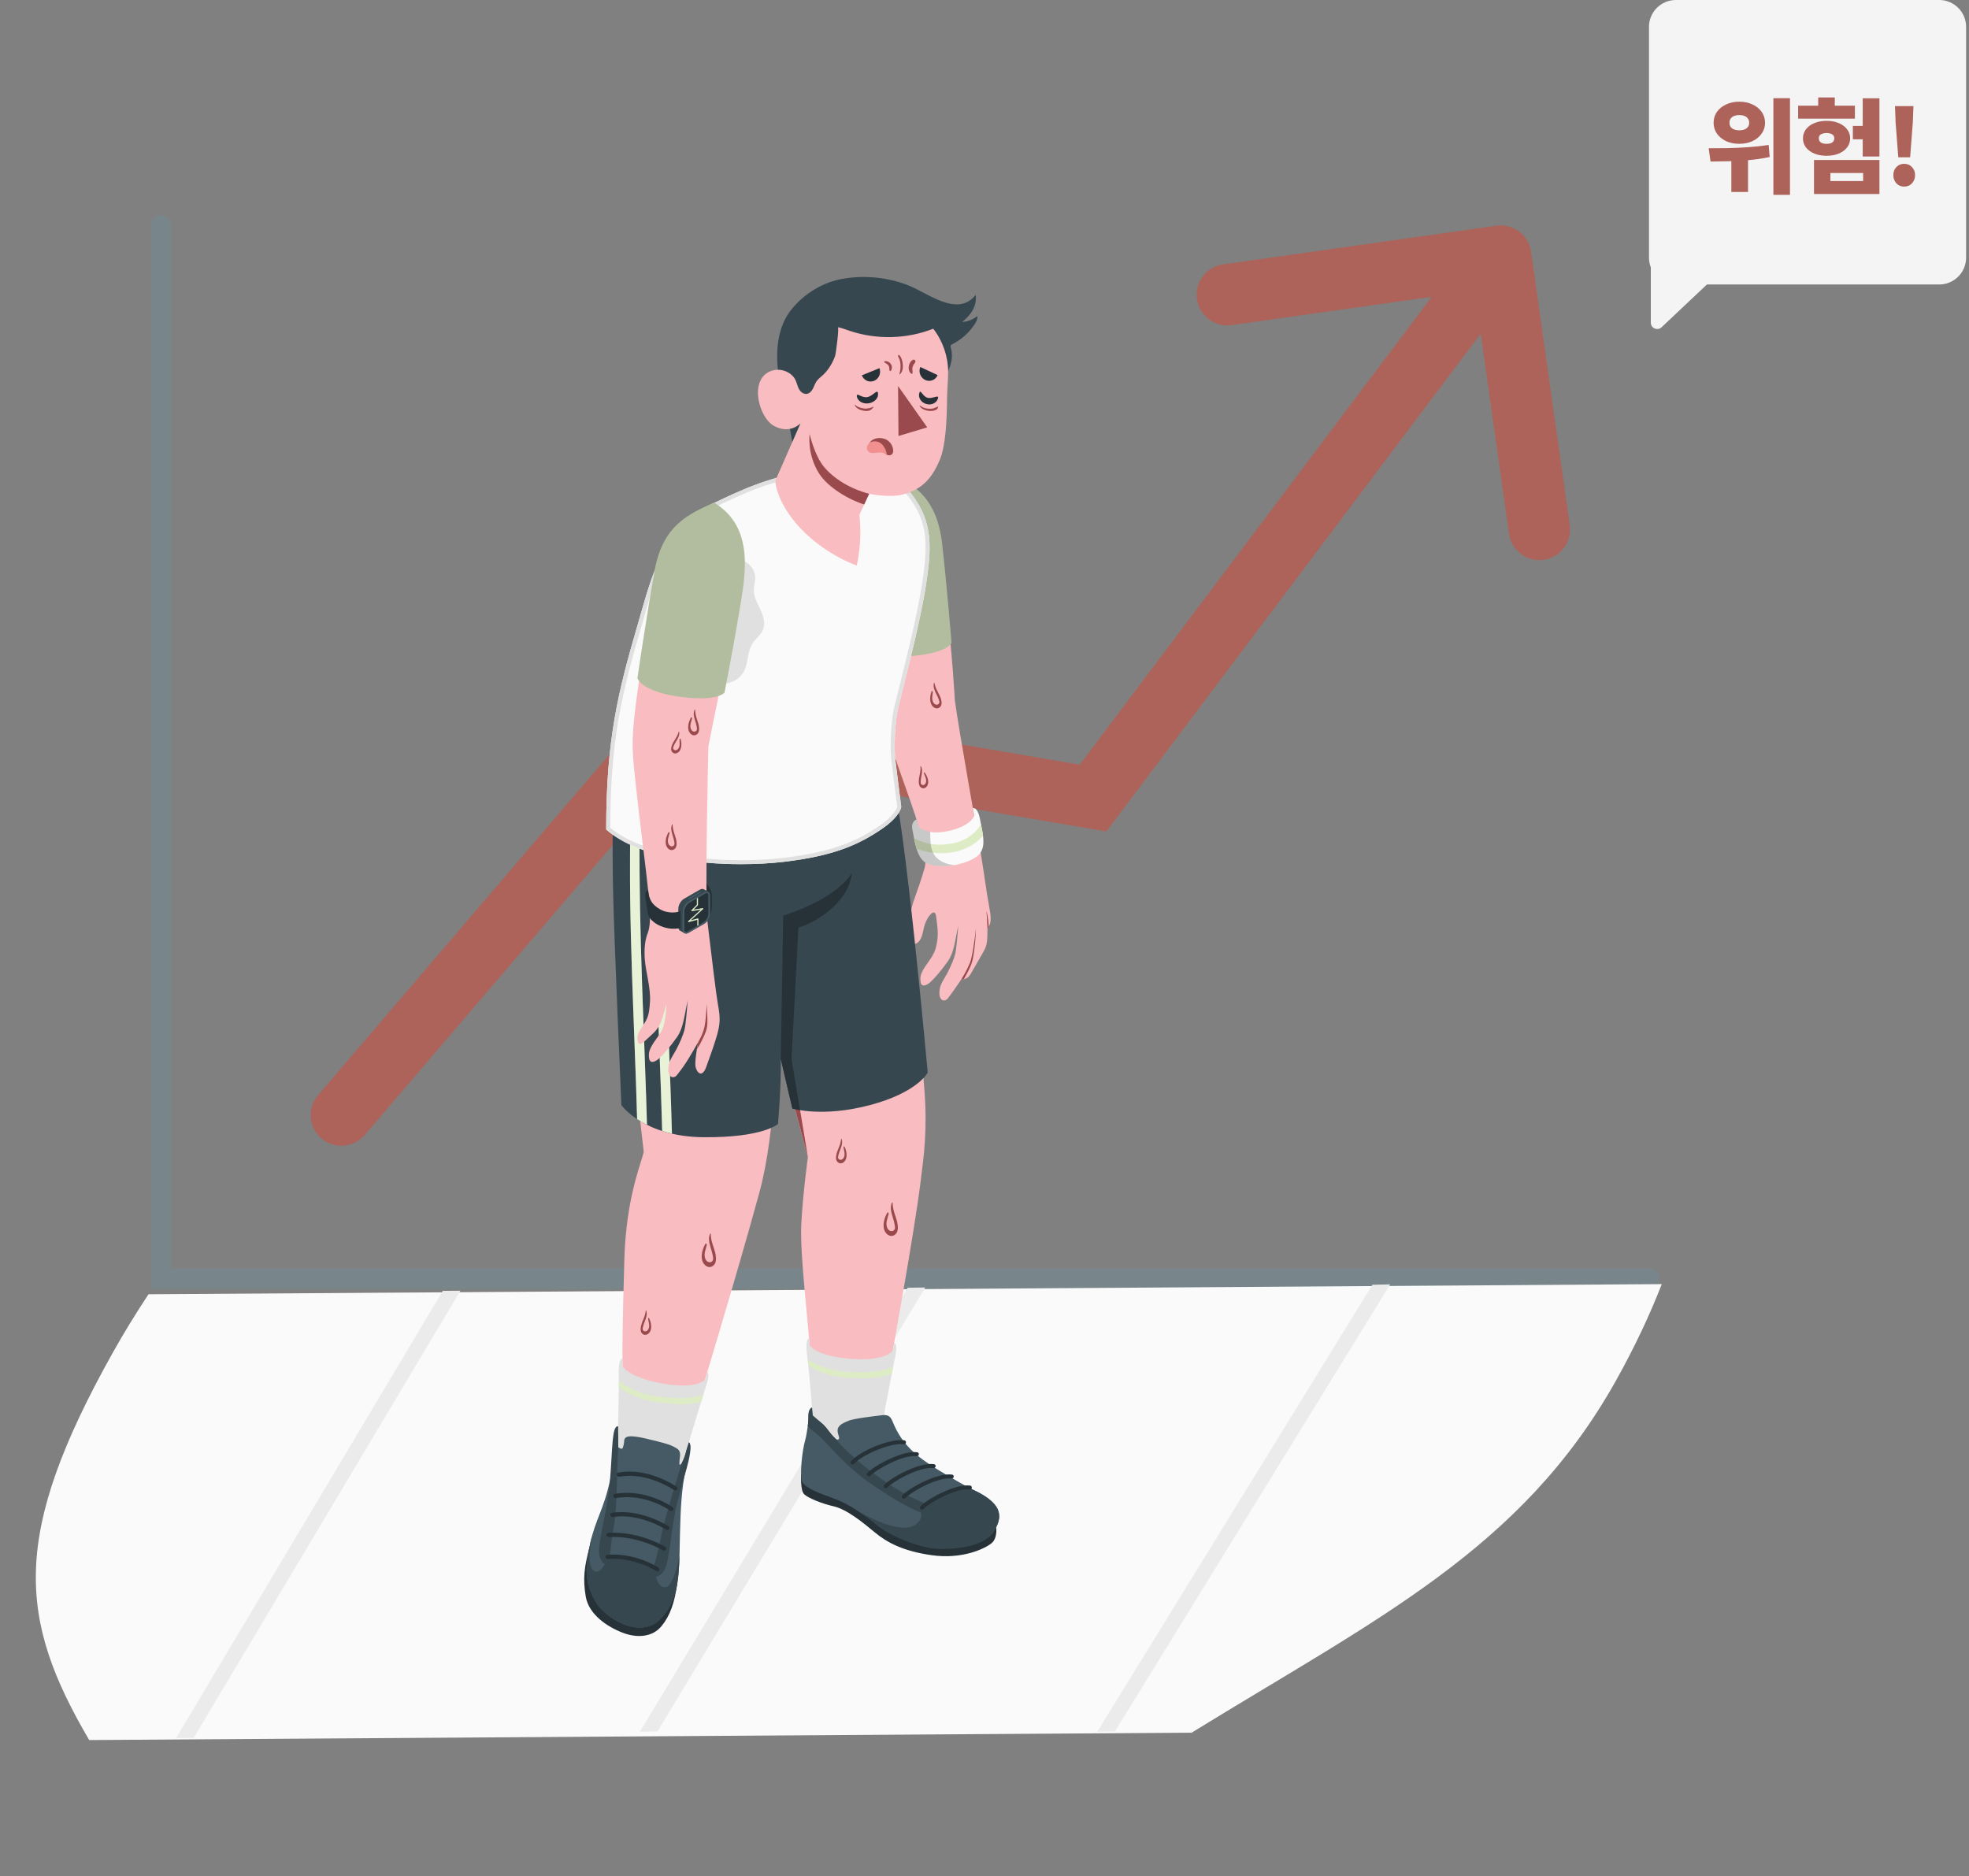 <svg width="233" height="222" viewBox="0 0 233 222" fill="none" xmlns="http://www.w3.org/2000/svg">
<rect x="0" y="0" width="233" height="222" fill="#808080" stroke="none"/>
<path d="M37.638 129.596C36.335 131.12 36.514 133.412 38.037 134.715C39.561 136.018 41.853 135.839 43.156 134.316L37.638 129.596ZM79.726 85.972L80.337 82.393L78.306 82.047L76.967 83.612L79.726 85.972ZM129.341 94.443L128.73 98.022L130.912 98.394L132.243 96.625L129.341 94.443ZM181.179 29.796C180.898 27.811 179.061 26.429 177.076 26.709L144.725 31.285C142.739 31.566 141.358 33.403 141.638 35.389C141.919 37.374 143.756 38.755 145.741 38.475L174.498 34.407L178.566 63.164C178.847 65.149 180.684 66.531 182.669 66.25C184.654 65.97 186.036 64.133 185.755 62.147L181.179 29.796ZM43.156 134.316L82.485 88.332L76.967 83.612L37.638 129.596L43.156 134.316ZM79.115 89.551L128.73 98.022L129.952 90.864L80.337 82.393L79.115 89.551ZM132.243 96.625L180.486 32.486L174.683 28.122L126.44 92.261L132.243 96.625Z" fill="#AD6359"/>
<path d="M195.129 151.321H19.055V26.678" stroke="#78868C" stroke-width="2.42" stroke-linecap="round"/>
<path d="M198.313 0H229.477C231.234 0 232.658 1.424 232.658 3.182V30.484C232.658 32.241 231.234 33.666 229.477 33.666H198.313C196.556 33.666 195.131 32.241 195.131 30.484V3.182C195.131 1.424 196.556 0 198.313 0Z" fill="#F4F4F4"/>
<path d="M206.268 29.629L196.619 38.728C196.141 39.18 195.347 38.843 195.347 38.179V26.883L206.262 29.629H206.268Z" fill="#F4F4F4"/>
<g clip-path="url(#clip0_1264_29553)">
<path d="M191.22 163.385C193.387 159.509 195.191 155.695 196.647 151.96L17.573 153.161C16.066 155.438 14.649 157.744 13.344 160.077C1.261 181.669 2.124 191.539 10.554 205.914L141.012 205.042C162.907 191.552 180.047 183.356 191.22 163.385Z" fill="#FAFAFA"/>
<path d="M54.479 152.741L22.92 205.661L20.834 205.68L52.396 152.758L54.479 152.741Z" fill="#EBEBEB"/>
<path d="M109.49 152.36L77.799 204.899L75.721 204.929L107.412 152.389L109.49 152.36Z" fill="#EBEBEB"/>
<path d="M164.504 151.989L131.94 204.886L129.841 204.933L162.401 152.037L164.504 151.989Z" fill="#EBEBEB"/>
<path d="M103.351 55.935C109.397 57.593 110.821 59.669 111.64 67.496C112.835 78.961 112.987 82.846 112.987 82.846C113.494 86.616 115.82 99.502 116.073 101.05C116.462 103.391 116.687 105.323 117.117 107.656C117.256 108.401 117.248 108.831 117.191 109.146C117.146 109.4 117.007 109.695 116.851 109.941C116.831 110.309 116.892 111.169 116.7 111.889C116.606 112.233 116.429 112.544 116.249 112.855L114.98 115.057C114.792 115.385 114.624 115.671 114.272 115.811C114.1 115.876 113.949 115.917 113.72 115.95C113.294 116.601 112.463 117.775 112.135 118.177C111.808 118.578 111.161 118.475 111.161 117.501C111.161 116.527 111.611 116.077 112.086 115.18C112.561 114.28 112.86 113.506 113.011 112.982C113.163 112.458 113.335 110.534 113.388 109.535C113.011 111.357 112.889 112.732 112.164 113.756C111.44 114.779 110.592 115.778 110.117 116.204C109.643 116.629 109.045 116.879 108.943 116.204C108.844 115.528 108.943 115.107 109.79 113.932C110.637 112.757 110.764 112.307 110.916 111.234C111.051 110.272 110.895 109.384 110.772 108.426C110.748 108.234 110.674 107.992 110.482 107.98C110.375 107.972 110.281 108.045 110.203 108.119C109.643 108.668 109.385 109.441 109.241 110.182C109.049 111.193 108.668 111.742 107.956 111.758C107.694 111.766 107.485 111.549 107.481 111.287C107.473 110.878 107.514 110.305 107.53 110.084C107.612 108.86 107.747 107.624 108.169 106.465C108.562 105.372 109.098 103.85 109.409 102.728C109.712 101.631 109.274 99.842 108.668 97.701C107.71 94.308 105.054 87.914 104.706 85.265C104.358 82.617 103.957 79.919 103.625 75.453C102.892 65.588 103.355 55.94 103.355 55.94L103.351 55.935Z" fill="#F9BCC0"/>
<path d="M108.461 96.976L108.715 97.848C108.715 97.848 109.648 98.912 112.268 98.331C114.887 97.75 115.289 96.555 115.289 96.555L115.125 95.629C115.125 95.629 115.69 95.429 115.98 96.997C116.271 98.564 116.668 99.891 116.034 100.898C115.162 102.281 110.569 103.206 109.214 101.835C108.395 101.008 108.219 99.338 107.982 98.249C107.744 97.165 108.461 96.976 108.461 96.976Z" fill="#FAFAFA"/>
<path d="M115.891 99.346C116.046 99.207 116.189 99.056 116.324 98.9C116.271 98.474 116.181 98.02 116.083 97.541C116.026 97.639 115.968 97.737 115.907 97.828C115.657 98.18 115.358 98.495 115.023 98.761C114.356 99.289 113.598 99.633 112.763 99.796C111.883 99.968 110.937 100.022 110.057 99.858C109.628 99.776 109.091 99.616 108.686 99.449C108.51 99.375 108.334 99.277 108.162 99.17C108.244 99.588 108.342 100.026 108.473 100.443C108.784 100.566 109.104 100.664 109.411 100.734C110.561 101 111.773 101.057 112.931 100.82C114.024 100.595 115.064 100.095 115.891 99.346Z" fill="#DDECC5"/>
<path opacity="0.2" d="M110.545 101.144C110.037 100.366 110.098 99.392 110.078 98.442C109.104 98.283 108.711 97.845 108.711 97.845L108.457 96.973C108.457 96.973 107.74 97.157 107.978 98.246C108.215 99.331 108.395 101.001 109.21 101.832C109.906 102.54 111.466 102.634 112.931 102.372C112.726 102.351 112.522 102.323 112.321 102.278C111.617 102.114 110.933 101.75 110.54 101.144H110.545Z" fill="black"/>
<path d="M114.04 115.882C113.945 115.907 113.847 115.927 113.729 115.944C114.314 114.998 114.535 114.491 114.781 113.93C115.026 113.369 115.329 111.359 115.489 109.869C115.444 111.425 115.223 113.402 114.928 114.13C114.674 114.757 114.379 115.318 114.044 115.882H114.04Z" fill="#9A4A4D"/>
<path d="M116.998 109.691C116.953 109.777 116.908 109.863 116.855 109.941C116.826 109.114 116.736 107.824 116.736 107.824C116.736 107.824 116.97 108.602 116.998 109.687V109.691Z" fill="#9A4A4D"/>
<path d="M103.13 55.654C107.919 56.51 110.846 58.827 111.472 64.275C112.009 68.917 112.598 76.06 112.598 76.06C112.598 76.06 112.238 77.21 108.214 77.603C104.19 77.996 103.486 76.58 103.486 76.58L102.598 64.644L103.13 55.658V55.654Z" fill="#DDECC5"/>
<path opacity="0.2" d="M103.13 55.654C107.919 56.51 110.846 58.827 111.472 64.275C112.009 68.917 112.598 76.06 112.598 76.06C112.598 76.06 112.238 77.21 108.214 77.603C104.19 77.996 103.486 76.58 103.486 76.58L102.598 64.644L103.13 55.658V55.654Z" fill="black"/>
<path d="M104.944 163.812C105.599 159.965 108.116 146.399 108.943 139.804C109.332 136.705 109.762 133.717 109.377 128.797C108.833 121.85 108.17 116.279 106.594 101.592C106.36 99.418 105.971 96.405 105.726 94.375H72.782C72.209 107.237 73.96 116.521 76.175 136.3C75.88 137.704 74.079 141.724 73.879 149.109C73.637 158.028 73.613 159.277 73.711 165.27V168.782C73.711 168.782 72.7 171.422 73.252 172.405C73.809 173.387 79.945 174.558 80.522 173.927C81.104 173.297 81.28 170.571 81.28 170.571L82.278 167.03C82.278 167.03 82.291 167.026 82.295 167.022C82.295 167.022 87.244 150.742 89.876 141.069C91.878 133.709 91.849 122.878 91.849 122.878L95.599 136.935C95.599 136.935 95.042 140.959 94.825 144.712C94.612 148.441 95.693 156.661 96.032 162.064L96.303 167.104C96.303 167.104 96.147 167.226 96.094 167.861C96.041 168.491 97.158 171.434 99.418 172.327C101.677 173.219 106.021 171.033 106.021 171.033C106.021 171.033 104.457 168.164 104.58 166.698C104.649 165.859 104.788 164.819 104.94 163.812H104.944Z" fill="#F9BCC0"/>
<path d="M95.739 158.361L95.817 159.225C95.817 159.225 96.57 160.486 100.7 160.805C104.83 161.124 105.649 159.823 105.649 159.823L105.813 158.906C105.813 158.906 106.259 158.939 105.956 160.412C105.506 162.627 104.605 167.392 104.605 167.392L104.208 170.654C101.49 172.39 98.85 172.132 96.287 169.921L96.075 166.401C96.075 166.401 95.698 161.706 95.53 160.555C95.207 158.349 95.739 158.365 95.739 158.365V158.361Z" fill="#E0E0E0"/>
<path d="M105.53 162.571C105.583 162.293 105.636 162.019 105.689 161.753C104.027 162.416 102.185 162.44 100.372 162.354C99.201 162.297 98.096 162.047 97.011 161.605C96.516 161.401 96.033 161.159 95.57 160.885C95.595 161.089 95.619 161.335 95.648 161.609C96.053 161.851 96.467 162.072 96.897 162.26C97.99 162.735 99.16 162.964 100.347 163.034C101.927 163.124 103.925 163.198 105.526 162.575L105.53 162.571Z" fill="#DDECC5"/>
<path d="M73.658 160.752V161.653C73.658 161.653 74.26 162.954 78.333 163.712C82.406 164.469 83.429 163.274 83.429 163.274L83.687 162.406C83.687 162.406 84.056 162.439 83.597 163.876C82.913 166.029 81.514 170.671 81.514 170.671L80.773 173.872L72.975 172.304L73.138 168.779C73.138 168.779 73.261 164.068 73.216 162.909C73.13 160.683 73.654 160.752 73.654 160.752H73.658Z" fill="#E0E0E0"/>
<path d="M83.231 165.07C81.479 165.635 79.591 165.5 77.749 165.246C76.591 165.087 75.506 164.743 74.471 164.206C74.041 163.985 73.631 163.728 73.234 163.449C73.234 163.662 73.234 163.908 73.234 164.174C73.578 164.415 73.934 164.645 74.303 164.849C75.351 165.418 76.497 165.746 77.672 165.918C79.276 166.151 81.315 166.401 82.985 165.877C83.071 165.602 83.153 165.332 83.235 165.07H83.231Z" fill="#DDECC5"/>
<path d="M91.856 122.88L91.999 108.021C91.999 108.021 97.03 106.768 100.362 102.691C100.362 102.691 99.903 106.965 93.906 109.462L93.329 123.273L95.605 136.937L91.856 122.88Z" fill="#9A4A4D"/>
<path d="M72.864 91.955C72.492 95.087 72.426 99.643 72.553 105.623C72.684 111.6 73.532 130.782 73.532 130.782C73.532 130.782 76.168 134.511 83.237 134.576C90.307 134.642 92.063 133.009 92.063 133.009C92.063 133.009 92.46 128.412 92.394 125.325L93.766 131.179C93.766 131.179 97.286 132.272 102.931 130.778C108.58 129.284 109.779 126.934 109.779 126.934C109.779 126.934 107.012 96.196 105.51 91.951H72.86L72.864 91.955Z" fill="#37474F"/>
<path d="M92.681 108.351L92.394 125.323L93.766 131.176C93.766 131.176 94.085 131.274 94.671 131.369L93.663 125.318L94.482 109.772C96.992 109.018 100.512 106.505 100.807 103.279C98.838 106.546 92.681 108.347 92.681 108.347V108.351Z" fill="#263238"/>
<path d="M76.444 129.381C76.35 126.467 76.235 123.552 76.129 120.634C75.912 114.813 75.72 108.992 75.683 103.167C75.671 101.427 75.67 99.683 75.687 97.944C75.703 96.257 75.752 94.571 75.654 92.888C75.638 92.598 75.028 92.332 74.975 92.712C74.524 95.749 74.565 98.897 74.553 101.963C74.541 104.886 74.582 107.809 74.655 110.732C74.799 116.528 75.056 122.32 75.257 128.117C75.306 129.553 75.351 130.99 75.392 132.427C75.728 132.652 76.117 132.881 76.559 133.102C76.526 131.862 76.489 130.622 76.448 129.381H76.444Z" fill="#DDECC5"/>
<path d="M79.397 130.331C79.303 127.416 79.189 124.502 79.082 121.583C78.865 115.762 78.673 109.941 78.636 104.116C78.624 102.376 78.624 100.633 78.64 98.893C78.656 97.206 78.705 95.52 78.607 93.837C78.591 93.547 77.981 93.281 77.928 93.661C77.477 96.699 77.518 99.847 77.506 102.913C77.494 105.835 77.535 108.758 77.608 111.681C77.752 117.477 78.01 123.269 78.21 129.066C78.263 130.654 78.317 132.242 78.358 133.831C78.718 133.945 79.107 134.052 79.512 134.146C79.479 132.873 79.442 131.6 79.401 130.331H79.397Z" fill="#DDECC5"/>
<g opacity="0.3">
<path d="M76.444 129.381C76.35 126.467 76.235 123.552 76.129 120.634C75.912 114.813 75.72 108.992 75.683 103.167C75.671 101.427 75.67 99.683 75.687 97.944C75.703 96.257 75.752 94.571 75.654 92.888C75.638 92.598 75.028 92.332 74.975 92.712C74.524 95.749 74.565 98.897 74.553 101.963C74.541 104.886 74.582 107.809 74.655 110.732C74.799 116.528 75.056 122.32 75.257 128.117C75.306 129.553 75.351 130.99 75.392 132.427C75.728 132.652 76.117 132.881 76.559 133.102C76.526 131.862 76.489 130.622 76.448 129.381H76.444Z" fill="white"/>
<path d="M79.397 130.331C79.303 127.416 79.189 124.502 79.082 121.583C78.865 115.762 78.673 109.941 78.636 104.116C78.624 102.376 78.624 100.633 78.64 98.893C78.656 97.206 78.705 95.52 78.607 93.837C78.591 93.547 77.981 93.281 77.928 93.661C77.477 96.699 77.518 99.847 77.506 102.913C77.494 105.835 77.535 108.758 77.608 111.681C77.752 117.477 78.01 123.269 78.21 129.066C78.263 130.654 78.317 132.242 78.358 133.831C78.718 133.945 79.107 134.052 79.512 134.146C79.479 132.873 79.442 131.6 79.401 130.331H79.397Z" fill="white"/>
</g>
<path d="M117.775 180.493C117.918 180.493 118.11 182.007 117.32 182.633C116.407 183.358 113.751 184.529 110.271 184.042C106.792 183.554 104.921 182.494 103.542 181.356C102.166 180.218 100.234 178.618 98.662 178.258C97.201 177.926 95.621 177.267 95.158 176.825C94.696 176.387 94.794 174.463 94.794 174.463L117.775 180.488V180.493Z" fill="#263238"/>
<path d="M96.088 166.561C96.088 166.561 95.871 167.093 95.773 167.539C95.658 168.067 95.515 169.602 95.27 170.47C94.93 171.673 94.672 174.146 94.848 175.132C95.024 176.119 97.402 176.843 98.917 177.425C100.468 178.018 102.249 179.213 103.813 180.487C105.43 181.801 108.856 183.2 111.128 183.221C113.817 183.245 116.858 182.464 117.571 181.289C118.455 179.832 119.106 178.133 115.152 176.303C114.402 175.955 111.774 174.416 110.882 173.859C108.463 172.353 106.764 170.977 105.683 168.358C105.556 168.051 105.425 167.715 105.123 167.555C104.893 167.432 104.611 167.445 104.349 167.477C103.682 167.555 101.029 167.862 100.419 168.124C99.879 168.358 99.117 168.628 99.117 169.283C99.117 169.512 99.183 169.733 99.257 169.95C99.302 170.085 99.338 170.261 99.212 170.339C99.093 170.412 98.941 170.322 98.839 170.232C98.426 169.868 98.131 169.406 97.783 168.984C97.599 168.759 97.398 168.542 97.161 168.362C96.948 168.198 96.162 167.51 96.162 167.51C96.162 167.51 96.092 166.872 96.084 166.565L96.088 166.561Z" fill="#455A64"/>
<path d="M103.817 180.477C103.129 179.921 102.401 179.376 101.668 178.893C101.668 178.893 106.31 181.685 108.226 180.482C109.458 179.708 108.897 178.73 108.872 178.423C108.848 178.111 113.195 176.003 114.382 175.889C114.71 176.069 114.984 176.212 115.156 176.294C119.114 178.124 118.459 179.822 117.575 181.28C116.863 182.459 114.652 183.351 111.177 183.294C108.905 183.257 105.434 181.796 103.817 180.477Z" fill="#37474F"/>
<path d="M108.556 177.519C111.02 178.505 109.956 178.931 109.26 179.013C108.564 179.095 104.43 176.704 101.917 174.739C99.297 172.693 97.655 170.474 96.685 169.721C96.321 169.438 95.932 169.099 95.584 168.775C95.658 168.255 95.629 167.719 95.645 167.465C95.695 166.622 96.092 166.557 96.092 166.557C96.1 166.864 96.169 167.502 96.169 167.502C96.169 167.502 96.955 168.19 97.168 168.354C97.401 168.534 97.606 168.751 97.79 168.976C98.134 169.398 98.433 169.86 98.847 170.224C100.967 172.881 106.1 176.528 108.564 177.515L108.556 177.519Z" fill="#37474F"/>
<path d="M109.091 178.659C109.037 178.659 108.98 178.638 108.935 178.601C108.833 178.519 108.816 178.372 108.906 178.27C109.619 177.463 112.967 175.576 114.789 175.797C114.924 175.814 115.018 175.932 115.002 176.059C114.985 176.186 114.875 176.276 114.727 176.264C113.029 176.063 109.844 177.934 109.279 178.573C109.23 178.63 109.16 178.654 109.087 178.654L109.091 178.659Z" fill="#263238"/>
<path d="M106.948 177.354C106.895 177.354 106.838 177.333 106.793 177.296C106.69 177.214 106.678 177.067 106.764 176.965C107.476 176.158 110.825 174.275 112.646 174.496C112.782 174.513 112.876 174.632 112.859 174.758C112.843 174.885 112.724 174.975 112.585 174.963C110.882 174.762 107.702 176.633 107.137 177.272C107.088 177.329 107.018 177.358 106.944 177.354H106.948Z" fill="#263238"/>
<path d="M104.808 176.118C104.755 176.118 104.697 176.097 104.652 176.061C104.55 175.979 104.538 175.831 104.624 175.729C105.336 174.923 108.684 173.036 110.506 173.261C110.641 173.277 110.735 173.396 110.719 173.523C110.702 173.65 110.584 173.74 110.444 173.727C108.742 173.527 105.561 175.397 104.996 176.036C104.947 176.093 104.877 176.118 104.804 176.118H104.808Z" fill="#263238"/>
<path d="M102.821 174.709C102.768 174.709 102.711 174.689 102.666 174.652C102.564 174.57 102.551 174.423 102.637 174.32C103.349 173.514 106.706 171.631 108.519 171.852C108.655 171.868 108.749 171.987 108.732 172.114C108.716 172.241 108.597 172.331 108.458 172.319C106.759 172.118 103.575 173.989 103.01 174.627C102.961 174.685 102.891 174.713 102.817 174.709H102.821Z" fill="#263238"/>
<path d="M100.882 173.306C100.828 173.306 100.775 173.29 100.73 173.253C100.624 173.171 100.611 173.024 100.697 172.926C101.68 171.784 105.18 170.22 106.997 170.441C107.132 170.457 107.226 170.576 107.21 170.703C107.194 170.83 107.075 170.92 106.936 170.908C105.298 170.711 101.946 172.213 101.074 173.229C101.025 173.286 100.951 173.315 100.882 173.315V173.306Z" fill="#263238"/>
<path d="M80.159 187.287C79.831 189.661 79.307 191.188 78.267 192.449C77.228 193.714 75.427 193.89 73.662 193.206C71.898 192.527 69.68 191.082 69.315 188.937C68.951 186.792 69.156 185.392 69.725 183.23L80.163 187.283L80.159 187.287Z" fill="#263238"/>
<path d="M72.188 175.155C71.484 178.54 70.472 179.793 69.862 182.56C69.162 185.725 69.249 187.198 70.358 189.343C71.467 191.488 75.761 194.071 78.144 191.599C80.088 189.585 80.346 187.063 80.415 183.809C80.489 180.444 80.51 178.074 80.845 175.565C81.165 173.166 82.028 171.246 81.521 170.677C81.447 171.025 81.246 171.504 81.173 171.844C81.111 172.106 80.821 173.37 80.403 173.321C80.387 173.006 80.415 172.72 80.46 172.408C80.501 172.138 80.497 171.835 80.313 171.598C80.129 171.356 79.429 171.045 79.134 170.947C78.418 170.706 77.132 170.399 76.396 170.227C76.031 170.141 75.663 170.071 75.29 170.018C74.992 169.977 74.635 169.944 74.345 169.997C74.165 170.03 73.997 170.116 73.919 170.268C73.862 170.378 73.862 170.505 73.854 170.632C73.837 170.857 73.788 171.074 73.715 171.283C73.682 171.373 73.6 171.479 73.493 171.442C73.407 171.41 73.154 171.303 73.158 171.221C73.182 170.832 73.047 169.285 73.047 169.285C73.047 169.285 72.847 172.003 72.188 175.163V175.155Z" fill="#455A64"/>
<path d="M70.096 181.664C69.989 182.119 69.33 185.144 70.219 185.84C71.181 186.593 71.909 184.247 71.909 184.247C71.909 184.247 74.316 183.948 77.648 185.823C77.435 186.298 77.845 188.03 78.815 187.821C79.777 187.616 80.399 184.129 80.407 184.083C80.325 187.203 80.031 189.638 78.144 191.595C75.757 194.067 71.467 191.484 70.358 189.339C69.249 187.195 69.162 185.721 69.862 182.557C69.932 182.241 70.01 181.943 70.096 181.66V181.664Z" fill="#37474F"/>
<path d="M72.165 184.497C72.066 185.664 70.818 185.078 70.883 183.416C70.949 181.759 71.997 177.993 72.189 175.152C72.496 171.251 72.402 168.721 73.143 168.782C73.139 168.823 73.18 170.96 73.163 171.214C72.975 173.596 73.061 178.234 72.676 180.383C72.291 182.528 72.263 183.33 72.165 184.497Z" fill="#37474F"/>
<path d="M77.251 185.734C77.574 184.62 77.836 183.875 78.249 181.738C78.659 179.614 80.014 175.377 80.689 173.097C80.898 172.725 81.123 172.029 81.168 171.84C81.242 171.521 81.516 170.674 81.516 170.674C81.966 170.944 81.524 172.79 81.262 173.74C81 174.69 80.681 175.709 80.345 177.076C79.51 179.761 79.343 183.822 78.806 185.369C78.274 186.913 76.923 186.847 77.247 185.734H77.251Z" fill="#37474F"/>
<path d="M77.714 185.932C77.682 185.924 77.649 185.908 77.616 185.891C77.592 185.875 74.996 184.229 71.963 184.499C71.812 184.512 71.668 184.409 71.64 184.274C71.611 184.135 71.709 184.012 71.857 184C75.107 183.709 77.788 185.416 77.903 185.49C78.034 185.572 78.075 185.732 77.993 185.842C77.931 185.928 77.821 185.961 77.714 185.932Z" fill="#263238"/>
<path d="M78.513 183.488C78.484 183.48 78.452 183.467 78.423 183.451C78.394 183.435 75.472 181.699 72.09 181.896C71.943 181.904 71.8 181.797 71.775 181.658C71.751 181.519 71.853 181.4 72.004 181.392C75.578 181.183 78.566 182.96 78.693 183.034C78.824 183.115 78.873 183.271 78.799 183.386C78.742 183.476 78.624 183.512 78.513 183.484V183.488Z" fill="#263238"/>
<path d="M72.446 179.514C72.344 179.49 72.254 179.412 72.225 179.314C72.189 179.174 72.274 179.048 72.418 179.023C75.803 178.503 78.967 180.521 79.102 180.607C79.233 180.689 79.274 180.849 79.192 180.959C79.115 181.07 78.943 181.09 78.816 181.008C78.787 180.988 75.713 179.031 72.561 179.518C72.52 179.522 72.483 179.518 72.442 179.514H72.446Z" fill="#263238"/>
<path d="M72.798 177.269C72.695 177.245 72.609 177.171 72.581 177.073C72.54 176.933 72.622 176.802 72.769 176.778C76.498 176.143 79.466 178.276 79.589 178.366C79.712 178.456 79.744 178.616 79.654 178.722C79.568 178.829 79.392 178.841 79.274 178.747C79.245 178.726 76.392 176.684 72.921 177.273C72.88 177.281 72.839 177.277 72.798 177.269Z" fill="#263238"/>
<path d="M73.208 174.749C73.11 174.724 73.024 174.65 72.991 174.556C72.946 174.421 73.028 174.286 73.175 174.262C76.675 173.619 79.905 175.829 80.04 175.923C80.167 176.009 80.199 176.169 80.118 176.275C80.036 176.382 79.864 176.402 79.737 176.312C79.704 176.292 76.585 174.155 73.335 174.753C73.294 174.761 73.249 174.757 73.208 174.753V174.749Z" fill="#263238"/>
<path d="M87.934 57.952C91.516 56.429 95.413 55.471 99.318 55.414C102.773 55.36 105.786 55.651 108.025 58.684C110.342 61.82 110.252 64.698 109.605 69.02C108.791 74.44 106.302 83.376 106.15 84.436C105.86 86.45 105.786 88.554 105.966 90.056C106.154 91.637 106.646 95.468 106.646 95.468C106.646 95.468 106.592 96.557 104.357 98.092C101.647 99.95 98.639 101.301 92.744 101.989C86.846 102.677 76.456 102.321 71.732 98.162C71.732 87.42 73.181 81.743 75.429 74.031C76.739 69.54 78.02 63.969 81.913 61.013C83.395 59.888 87.57 58.107 87.934 57.952Z" fill="#FAFAFA"/>
<path d="M99.961 55.883C103.297 55.883 105.745 56.399 107.644 58.966C109.769 61.843 109.822 64.369 109.134 68.95C108.578 72.654 107.21 78.115 106.392 81.373C105.995 82.962 105.729 84.013 105.679 84.37C105.381 86.433 105.311 88.578 105.495 90.117C105.667 91.566 106.101 94.943 106.167 95.467C106.126 95.643 105.831 96.511 104.091 97.706C101.471 99.503 98.532 100.842 92.691 101.521C91.156 101.701 89.424 101.795 87.685 101.795C84.389 101.795 76.35 101.419 72.211 97.948C72.232 87.468 73.615 81.959 75.887 74.169C76.006 73.759 76.125 73.342 76.248 72.916C77.439 68.733 78.79 63.988 82.204 61.397C83.616 60.325 87.668 58.589 88.123 58.392C91.84 56.812 95.716 55.945 99.326 55.891C99.539 55.891 99.752 55.887 99.965 55.887M99.961 55.408C99.748 55.408 99.531 55.408 99.318 55.413C95.413 55.47 91.516 56.428 87.934 57.95C87.57 58.106 83.395 59.887 81.913 61.012C78.02 63.968 76.739 69.539 75.429 74.029C73.181 81.742 71.732 87.419 71.732 98.16C75.285 101.288 82.04 102.262 87.68 102.262C89.539 102.262 91.279 102.156 92.744 101.984C98.643 101.296 101.652 99.945 104.357 98.087C106.592 96.556 106.646 95.463 106.646 95.463C106.646 95.463 106.154 91.627 105.966 90.051C105.786 88.545 105.856 86.445 106.15 84.431C106.306 83.367 108.791 74.435 109.605 69.015C110.256 64.688 110.342 61.815 108.025 58.679C105.925 55.838 103.146 55.404 99.961 55.404V55.408Z" fill="#E0E0E0"/>
<path d="M89.568 71.268C89.699 71.567 89.847 71.857 89.982 72.148C90.334 72.905 90.612 73.794 90.276 74.559C90.019 75.148 89.445 75.537 89.085 76.074C88.602 76.794 88.545 77.711 88.352 78.558C87.996 80.167 86.838 80.883 85.233 80.965C83.997 81.027 82.605 80.712 81.926 79.676C81.57 79.136 81.43 78.431 80.923 78.03C80.477 77.682 79.867 77.658 79.339 77.457C78.622 77.187 78.049 76.561 77.84 75.82C77.37 74.129 78.59 72.823 79.081 71.37C79.195 71.035 79.195 70.67 79.195 70.314C79.187 68.443 79.359 66.114 81.553 65.599C82.724 65.324 83.69 65.779 84.779 66.061C85.864 66.339 87.047 65.951 88.095 66.425C88.86 66.773 89.38 67.596 89.368 68.431C89.364 68.885 89.212 69.328 89.204 69.782C89.192 70.298 89.351 70.785 89.56 71.26L89.568 71.268Z" fill="#E0E0E0"/>
<path d="M83.882 108.293C84.275 108.15 84.27 107.249 84.238 106.009C84.209 104.977 83.423 104.445 83.423 104.445C83.423 104.445 82.94 105.125 83.063 106.234C83.186 107.343 83.882 108.289 83.882 108.289V108.293Z" fill="#263238"/>
<path d="M84.547 61.062C88.104 62.978 88.481 66.024 86.479 75.451C84.637 84.113 83.823 88.337 83.823 88.337C83.823 88.337 83.393 106.43 83.716 109.095C84.302 113.942 84.723 117.552 84.981 119.01C85.243 120.467 85.243 121.195 84.772 122.755C84.306 124.315 83.802 125.567 83.577 126.239C83.225 127.278 82.635 127.299 82.328 126.333C82.173 125.846 82.431 124.261 82.611 123.345C82.611 123.345 81.665 125.006 81.231 125.67C80.797 126.333 80.413 126.844 80.081 127.254C79.75 127.663 79.086 127.561 79.086 126.562C79.086 125.563 79.545 125.105 80.032 124.188C80.519 123.267 80.826 122.477 80.978 121.94C81.129 121.404 81.309 119.435 81.362 118.416C80.978 120.283 80.851 121.687 80.11 122.735C79.369 123.783 78.501 124.806 78.014 125.24C77.527 125.674 76.917 125.932 76.814 125.24C76.712 124.548 76.814 124.114 77.682 122.915C78.55 121.715 78.542 121.494 78.726 120.401C78.853 119.664 78.841 118.821 78.841 118.821C78.841 118.821 78.677 119.468 78.448 120.258C78.219 121.052 77.887 121.715 77.351 122.227C76.814 122.739 76.61 122.919 76.303 123.197C75.996 123.48 75.537 123.811 75.46 123.148C75.382 122.485 75.509 122.227 76.098 121.335C76.688 120.442 76.814 120.082 76.917 118.522C77.019 116.963 76.401 114.924 76.303 113.545C76.201 112.165 76.352 111.195 76.634 110.454C76.917 109.713 77.04 108.694 76.753 105.861C76.495 103.303 75.689 96.995 75.39 94.281C74.796 88.816 74.661 88.227 75.198 83.675C75.734 79.123 77.564 68.836 77.846 67.15L84.555 61.075L84.547 61.062Z" fill="#F9BCC0"/>
<path d="M82.608 123.338C83.239 122.245 83.374 121.57 83.46 120.943C83.546 120.317 83.632 118.811 83.632 118.811C83.632 118.811 83.734 120.563 83.709 121.05C83.689 121.471 83.664 121.827 83.325 122.568C82.985 123.309 82.825 123.612 82.465 124.165C82.51 123.886 82.559 123.612 82.612 123.342L82.608 123.338Z" fill="#9A4A4D"/>
<path d="M84.489 59.475C81.676 60.789 78.463 62.013 77.476 67.477C76.49 72.95 75.43 80.257 75.43 80.257C75.43 80.257 75.884 81.743 79.961 82.382C84.873 83.151 85.737 81.956 85.737 81.956C85.737 81.956 86.67 77.199 87.436 72.656C88.201 68.108 89.388 62.463 84.493 59.475H84.489Z" fill="#DDECC5"/>
<path opacity="0.2" d="M84.489 59.475C81.676 60.789 78.463 62.013 77.476 67.477C76.49 72.95 75.43 80.257 75.43 80.257C75.43 80.257 75.884 81.743 79.961 82.382C84.873 83.151 85.737 81.956 85.737 81.956C85.737 81.956 86.67 77.199 87.436 72.656C88.201 68.108 89.388 62.463 84.493 59.475H84.489Z" fill="black"/>
<path d="M81.477 110.386L83.332 109.317C83.712 109.096 84.019 108.564 84.019 108.126V105.985C84.019 105.764 83.942 105.613 83.819 105.539C83.729 105.486 83.385 105.285 83.291 105.236C83.168 105.167 82.996 105.175 82.808 105.285L80.953 106.354C80.573 106.575 80.266 107.107 80.266 107.545V109.686C80.266 109.899 80.339 110.05 80.458 110.124C80.552 110.181 80.904 110.382 80.994 110.435C81.117 110.508 81.289 110.496 81.481 110.386H81.477Z" fill="#37474F"/>
<path d="M84.015 105.986V108.127C84.015 108.565 83.708 109.101 83.327 109.318L81.473 110.386C81.092 110.607 80.785 110.427 80.785 109.989V107.848C80.785 107.41 81.092 106.874 81.473 106.657L83.327 105.589C83.708 105.368 84.015 105.548 84.015 105.986Z" fill="#455A64"/>
<path d="M81.162 107.272C81.273 107.08 81.424 106.92 81.576 106.83L83.43 105.762C83.549 105.692 83.655 105.676 83.717 105.712C83.782 105.749 83.819 105.848 83.819 105.987V108.128C83.819 108.304 83.754 108.512 83.643 108.705C83.532 108.897 83.381 109.057 83.23 109.147L81.375 110.215C81.257 110.285 81.15 110.301 81.089 110.264C81.023 110.228 80.986 110.125 80.986 109.99V107.849C80.986 107.673 81.052 107.464 81.162 107.272Z" fill="#263238"/>
<path d="M81.441 106.325C81.441 106.325 81.457 106.305 81.465 106.301L82.779 105.543C82.812 105.523 82.857 105.535 82.874 105.568C82.894 105.601 82.882 105.646 82.849 105.662L81.535 106.419C81.502 106.44 81.457 106.427 81.441 106.395C81.429 106.37 81.429 106.346 81.441 106.325Z" fill="#455A64"/>
<path d="M82.653 109.476V108.756C82.653 108.735 82.644 108.715 82.624 108.698C82.608 108.686 82.583 108.682 82.563 108.686L81.748 108.903L83.201 107.581C83.226 107.56 83.23 107.528 83.218 107.499C83.201 107.47 83.173 107.454 83.144 107.462L82.084 107.646L82.579 107.139C82.579 107.139 82.6 107.106 82.6 107.09V106.242L82.46 106.324V107.061L81.83 107.708C81.809 107.728 81.805 107.761 81.818 107.79C81.834 107.818 81.863 107.83 81.891 107.826L82.927 107.646L81.441 109.001C81.416 109.022 81.412 109.058 81.425 109.087C81.441 109.116 81.474 109.128 81.507 109.12L82.513 108.854V109.562L82.653 109.48V109.476Z" fill="#DDECC5"/>
<path d="M80.533 107.8C80.259 107.967 79.092 108.205 78.032 107.562C77.213 107.067 76.808 106.527 76.694 105.348C76.411 105.425 76.297 105.593 76.411 106.502C76.448 106.789 76.55 107.407 76.624 107.898C76.714 108.491 76.927 108.766 77.398 109.138C77.529 109.245 77.684 109.347 77.86 109.437C78.732 109.887 79.596 110.014 80.537 109.818V107.8H80.533Z" fill="#263238"/>
<path d="M93.668 36.607C91.224 39.636 91.908 44.147 92.677 47.172C93.799 51.577 93.93 53.812 93.93 53.812C93.93 53.812 96.431 50.992 96.758 50.464C97.246 49.686 98.023 50.038 98.691 50.382C101.613 51.884 105.993 54.078 108.327 50.32C108.797 49.559 109.264 48.511 109.321 47.61C109.375 46.751 110.676 45.899 111.204 45.326C112.236 44.209 112.952 42.657 112.51 41.122C112.49 41.057 112.469 40.987 112.49 40.918C112.518 40.824 112.617 40.77 112.703 40.725C113.791 40.177 114.729 39.325 115.38 38.298C115.548 38.032 115.707 37.721 115.654 37.41C115.138 37.811 114.504 38.056 113.849 38.109C114.34 37.717 114.786 37.262 115.093 36.714C115.4 36.165 115.556 35.518 115.449 34.9C113.321 37.618 109.755 34.651 107.475 33.762C105.031 32.809 102.334 32.547 99.775 32.98C97.418 33.377 95.187 34.72 93.66 36.611L93.668 36.607Z" fill="#37474F"/>
<path d="M91.527 50.363C93.467 51.476 94.728 50.093 94.728 50.093L91.748 56.884C91.748 56.884 91.732 58.46 93.345 60.813C95.555 64.035 99.071 66.082 101.392 66.925C101.9 64.354 101.863 62.705 101.699 60.916L102.85 58.439C102.85 58.439 105.22 58.93 106.808 58.525C109.256 57.899 110.353 56.405 111.176 54.501C111.904 52.815 112.044 49.871 112.072 47.014C112.084 45.995 112.199 44.98 112.195 43.961C112.187 42.159 111.548 40.317 110.435 38.901C107.32 40.125 103.771 40.219 100.594 39.167C100.115 39.007 99.64 38.823 99.149 38.717C99.317 38.754 98.92 41.824 98.826 42.106C98.56 42.9 98.019 43.789 97.405 44.362C97.135 44.611 96.828 44.828 96.619 45.131C96.439 45.393 96.345 45.708 96.198 45.991C96.05 46.273 95.817 46.544 95.506 46.605C95.15 46.67 94.794 46.441 94.601 46.134C94.282 45.623 94.302 45.078 93.893 44.595C93.578 44.222 93.144 43.956 92.673 43.834C91.744 43.592 90.717 43.916 90.168 44.722C89.022 46.408 90.127 49.56 91.535 50.371L91.527 50.363Z" fill="#F9BCC0"/>
<path d="M95.809 51.369C95.809 51.369 95.474 53.715 96.911 56.011C97.991 57.73 100.587 59.196 102.265 59.695L102.85 58.438C100.582 57.833 98.659 56.637 97.508 55.25C96.358 53.858 95.809 51.369 95.809 51.369Z" fill="#9A4A4D"/>
<path d="M106.27 45.676L106.323 51.595L109.72 50.572L106.27 45.676Z" fill="#9A4A4D"/>
<path d="M103.367 51.994C103.212 52.068 103.077 52.166 102.974 52.301C102.651 52.715 103.003 52.989 103.404 53.079C103.846 53.177 104.268 53.362 104.644 53.615C104.824 53.738 104.988 53.882 105.217 53.882C105.34 53.882 105.504 53.816 105.586 53.722C105.664 53.628 105.7 53.472 105.696 53.349C105.688 52.862 105.414 52.306 104.902 52.035C104.427 51.79 103.854 51.765 103.371 51.994H103.367Z" fill="#9A4A4D"/>
<path d="M104.612 53.622C104.711 53.659 104.825 53.741 104.923 53.794C104.923 53.721 104.919 53.606 104.862 53.418C104.829 53.303 104.776 53.192 104.723 53.086C104.665 52.975 104.612 52.885 104.514 52.742C104.449 52.652 104.371 52.583 104.285 52.505C104.117 52.357 103.908 52.276 103.687 52.243C103.507 52.218 103.319 52.23 103.143 52.28C102.967 52.329 102.836 52.435 102.729 52.578C102.668 52.66 102.619 52.754 102.594 52.853C102.533 53.102 102.652 53.389 102.877 53.52C103.04 53.614 103.241 53.63 103.429 53.614C103.618 53.598 103.806 53.553 103.994 53.544C104.219 53.532 104.412 53.54 104.612 53.614V53.622Z" fill="#F28F8F"/>
<path d="M103.357 48.12C103.189 48.202 103.037 48.264 102.853 48.3C102.657 48.337 102.464 48.366 102.264 48.345C102.075 48.325 101.887 48.272 101.711 48.21C101.613 48.173 101.51 48.141 101.42 48.087C101.334 48.038 101.265 47.969 101.199 47.899C101.162 47.858 101.146 47.948 101.158 47.973C101.347 48.362 101.826 48.546 102.223 48.611C102.448 48.644 102.702 48.657 102.914 48.571C103.099 48.497 103.271 48.325 103.365 48.149C103.369 48.141 103.365 48.12 103.352 48.124L103.357 48.12Z" fill="#9A4A4D"/>
<path d="M111.004 48.116C110.963 48.145 110.913 48.149 110.868 48.161C110.823 48.178 110.778 48.198 110.737 48.219C110.66 48.252 110.586 48.288 110.504 48.313C110.332 48.366 110.152 48.383 109.968 48.374C109.755 48.366 109.55 48.329 109.35 48.26C109.17 48.198 109.022 48.088 108.854 48.006C108.826 47.994 108.822 48.043 108.83 48.059C109.063 48.448 109.616 48.616 110.046 48.632C110.246 48.64 110.455 48.62 110.643 48.55C110.729 48.522 110.819 48.481 110.885 48.419C110.967 48.342 110.975 48.256 111.024 48.161C111.032 48.149 111.032 48.096 111.004 48.116Z" fill="#9A4A4D"/>
<path d="M103.901 46.532C103.815 45.98 103.304 46.889 102.612 46.995C101.92 47.101 101.314 46.365 101.396 46.917C101.482 47.47 102.112 47.834 102.8 47.728C103.492 47.621 103.983 47.085 103.897 46.532H103.901Z" fill="#263238"/>
<path d="M110.994 47.153C111.149 46.617 110.359 47.243 109.749 47.067C109.14 46.891 108.939 45.983 108.783 46.519C108.628 47.055 109 47.636 109.61 47.808C110.22 47.984 110.838 47.69 110.994 47.149V47.153Z" fill="#263238"/>
<path d="M104.77 42.731C104.709 42.735 104.631 42.768 104.631 42.833C104.631 42.903 104.692 42.915 104.741 42.94C104.823 42.981 104.901 43.034 104.975 43.091C105.048 43.144 105.118 43.21 105.163 43.288C105.196 43.345 105.208 43.41 105.22 43.476C105.241 43.587 105.245 43.693 105.249 43.803C105.249 43.894 105.331 43.951 105.417 43.877C105.45 43.848 105.47 43.807 105.486 43.771C105.536 43.644 105.556 43.517 105.54 43.39C105.531 43.32 105.511 43.247 105.478 43.181C105.359 42.923 105.057 42.715 104.766 42.739L104.77 42.731ZM108.327 42.809C108.364 42.661 108.204 42.514 108.061 42.567C107.816 42.661 107.656 42.927 107.582 43.169C107.476 43.513 107.509 43.938 107.795 44.192C107.836 44.229 107.897 44.262 107.942 44.229C108.049 44.151 107.955 43.758 107.959 43.652C107.963 43.488 108.012 43.329 108.09 43.185C108.159 43.062 108.286 42.952 108.323 42.813L108.327 42.809ZM106.375 42.011C106.334 41.986 106.297 41.998 106.281 42.043C106.248 42.142 106.293 42.211 106.334 42.293C106.383 42.383 106.42 42.477 106.452 42.575C106.518 42.768 106.551 42.968 106.563 43.169C106.571 43.357 106.563 43.55 106.538 43.738C106.514 43.914 106.461 44.086 106.44 44.262C106.44 44.278 106.448 44.331 106.477 44.307C106.788 44.037 106.854 43.615 106.837 43.226C106.829 43.009 106.796 42.788 106.727 42.584C106.661 42.383 106.563 42.125 106.375 42.006V42.011Z" fill="#9A4A4D"/>
<path d="M101.986 44.414L104.07 43.566C104.291 44.164 104.004 44.835 103.431 45.069C102.854 45.302 102.207 45.007 101.986 44.414Z" fill="#263238"/>
<path d="M108.907 43.43L110.958 44.392C110.712 44.973 110.053 45.231 109.484 44.965C108.919 44.699 108.657 44.011 108.903 43.43H108.907Z" fill="#263238"/>
<path d="M82.643 85.656C82.549 85.296 82.401 84.948 82.324 84.584C82.278 84.379 82.254 84.166 82.254 83.953C82.217 83.957 82.193 83.998 82.176 84.031C82.033 84.367 82.098 84.755 82.205 85.108C82.315 85.472 82.43 85.816 82.475 86.196C82.508 86.483 82.25 86.671 81.988 86.532C81.873 86.471 81.791 86.356 81.746 86.233C81.599 85.828 81.8 85.41 81.894 85.022C81.91 84.956 81.832 84.809 81.771 84.911C81.521 85.341 81.341 85.939 81.484 86.434C81.603 86.843 82.025 87.195 82.438 86.925C82.778 86.7 82.753 86.229 82.692 85.873C82.68 85.799 82.663 85.73 82.647 85.66L82.643 85.656Z" fill="#9A4A4D"/>
<path d="M106.131 144.488C106.012 144.017 105.819 143.567 105.713 143.092C105.652 142.822 105.623 142.548 105.623 142.273C105.574 142.282 105.545 142.331 105.525 142.376C105.336 142.814 105.422 143.321 105.562 143.78C105.705 144.251 105.852 144.705 105.91 145.196C105.955 145.569 105.615 145.814 105.275 145.63C105.124 145.548 105.021 145.401 104.964 145.237C104.776 144.709 105.034 144.165 105.156 143.657C105.177 143.571 105.074 143.379 104.997 143.514C104.669 144.075 104.44 144.848 104.624 145.495C104.776 146.027 105.328 146.486 105.864 146.138C106.311 145.847 106.278 145.229 106.196 144.766C106.18 144.672 106.159 144.578 106.135 144.488H106.131Z" fill="#9A4A4D"/>
<path d="M84.611 148.17C84.492 147.699 84.3 147.249 84.193 146.774C84.132 146.504 84.103 146.229 84.103 145.955C84.054 145.963 84.025 146.012 84.005 146.057C83.817 146.495 83.903 147.003 84.042 147.461C84.185 147.932 84.332 148.387 84.39 148.878C84.435 149.25 84.095 149.496 83.755 149.312C83.604 149.23 83.501 149.082 83.444 148.919C83.256 148.391 83.514 147.846 83.637 147.339C83.657 147.253 83.555 147.06 83.477 147.195C83.149 147.756 82.916 148.53 83.104 149.177C83.256 149.709 83.808 150.167 84.345 149.819C84.791 149.529 84.758 148.911 84.676 148.448C84.66 148.354 84.639 148.26 84.615 148.17H84.611Z" fill="#9A4A4D"/>
<path d="M99.05 136.34C99.16 136.005 99.328 135.685 99.426 135.346C99.484 135.153 99.52 134.953 99.537 134.752C99.574 134.76 99.59 134.797 99.602 134.834C99.717 135.165 99.627 135.53 99.504 135.853C99.377 136.189 99.242 136.512 99.177 136.864C99.123 137.134 99.357 137.331 99.619 137.216C99.733 137.167 99.815 137.061 99.868 136.946C100.036 136.574 99.872 136.16 99.811 135.784C99.799 135.722 99.885 135.587 99.934 135.689C100.143 136.115 100.269 136.692 100.102 137.155C99.963 137.536 99.537 137.843 99.164 137.556C98.857 137.319 98.91 136.872 98.996 136.541C99.013 136.475 99.033 136.406 99.054 136.34H99.05Z" fill="#9A4A4D"/>
<path d="M75.928 156.641C76.039 156.305 76.207 155.986 76.305 155.646C76.362 155.454 76.399 155.253 76.416 155.053C76.453 155.061 76.469 155.098 76.481 155.135C76.596 155.466 76.506 155.83 76.383 156.154C76.256 156.49 76.121 156.813 76.055 157.165C76.002 157.435 76.236 157.632 76.498 157.517C76.612 157.468 76.694 157.361 76.747 157.247C76.915 156.874 76.751 156.461 76.69 156.084C76.678 156.023 76.764 155.888 76.813 155.99C77.022 156.416 77.148 156.993 76.981 157.456C76.841 157.836 76.416 158.143 76.043 157.857C75.736 157.619 75.789 157.173 75.875 156.842C75.892 156.776 75.912 156.706 75.933 156.641H75.928Z" fill="#9A4A4D"/>
<path d="M111.231 82.4C111.079 82.06 110.879 81.741 110.739 81.393C110.662 81.197 110.604 80.992 110.567 80.783C110.531 80.796 110.514 80.836 110.506 80.873C110.416 81.229 110.547 81.602 110.707 81.933C110.875 82.273 111.042 82.597 111.149 82.961C111.227 83.235 111.001 83.464 110.719 83.37C110.596 83.329 110.498 83.227 110.432 83.112C110.224 82.736 110.355 82.29 110.383 81.892C110.387 81.827 110.289 81.692 110.244 81.802C110.064 82.269 109.986 82.883 110.207 83.35C110.387 83.735 110.862 84.013 111.227 83.681C111.529 83.403 111.427 82.941 111.308 82.601C111.284 82.531 111.255 82.466 111.227 82.396L111.231 82.4Z" fill="#9A4A4D"/>
<path d="M79.981 99.236C79.887 98.876 79.739 98.528 79.661 98.164C79.616 97.959 79.592 97.746 79.592 97.533C79.555 97.537 79.531 97.578 79.514 97.611C79.371 97.947 79.436 98.335 79.543 98.688C79.653 99.052 79.768 99.396 79.813 99.776C79.846 100.063 79.588 100.251 79.326 100.112C79.211 100.051 79.129 99.936 79.084 99.813C78.937 99.408 79.138 98.99 79.232 98.602C79.248 98.536 79.17 98.389 79.109 98.491C78.859 98.921 78.679 99.519 78.822 100.014C78.941 100.423 79.363 100.775 79.776 100.505C80.116 100.28 80.091 99.809 80.03 99.453C80.018 99.379 80.001 99.31 79.985 99.24L79.981 99.236Z" fill="#9A4A4D"/>
<path d="M79.644 87.902C79.795 87.615 79.992 87.353 80.135 87.063C80.217 86.899 80.278 86.723 80.323 86.547C80.356 86.559 80.364 86.596 80.373 86.629C80.426 86.944 80.291 87.259 80.127 87.533C79.959 87.816 79.791 88.086 79.677 88.393C79.591 88.626 79.771 88.839 80.02 88.774C80.131 88.745 80.221 88.663 80.287 88.569C80.491 88.258 80.409 87.865 80.409 87.517C80.409 87.46 80.503 87.349 80.536 87.447C80.659 87.861 80.688 88.401 80.467 88.79C80.282 89.109 79.857 89.322 79.562 89.011C79.32 88.753 79.439 88.356 79.562 88.07C79.587 88.012 79.615 87.955 79.644 87.898V87.902Z" fill="#9A4A4D"/>
<path d="M108.743 92.149C108.788 91.829 108.882 91.514 108.915 91.195C108.935 91.011 108.935 90.827 108.915 90.647C108.947 90.647 108.972 90.679 108.988 90.708C109.148 90.986 109.128 91.326 109.07 91.641C109.013 91.965 108.947 92.276 108.947 92.603C108.947 92.853 109.189 92.992 109.402 92.845C109.496 92.779 109.553 92.673 109.578 92.562C109.664 92.198 109.451 91.858 109.332 91.531C109.312 91.478 109.365 91.342 109.426 91.424C109.684 91.772 109.897 92.267 109.823 92.71C109.762 93.074 109.431 93.422 109.05 93.23C108.735 93.07 108.71 92.66 108.726 92.345C108.726 92.284 108.739 92.218 108.747 92.157L108.743 92.149Z" fill="#9A4A4D"/>
</g>
<path d="M205.816 12.032C206.401 12.032 206.922 12.142 207.377 12.361C207.84 12.572 208.202 12.865 208.462 13.239C208.731 13.613 208.865 14.044 208.865 14.532C208.865 15.011 208.731 15.438 208.462 15.812C208.202 16.186 207.84 16.483 207.377 16.703C206.922 16.914 206.401 17.02 205.816 17.02C205.239 17.02 204.718 16.914 204.255 16.703C203.799 16.483 203.438 16.186 203.169 15.812C202.909 15.438 202.779 15.011 202.779 14.532C202.779 14.044 202.909 13.613 203.169 13.239C203.438 12.865 203.799 12.572 204.255 12.361C204.718 12.142 205.239 12.032 205.816 12.032ZM205.816 13.617C205.596 13.617 205.397 13.65 205.218 13.715C205.047 13.78 204.909 13.881 204.804 14.02C204.706 14.15 204.657 14.32 204.657 14.532C204.657 14.735 204.706 14.902 204.804 15.032C204.909 15.162 205.047 15.259 205.218 15.325C205.397 15.39 205.596 15.422 205.816 15.422C206.043 15.422 206.243 15.39 206.413 15.325C206.592 15.259 206.73 15.162 206.828 15.032C206.934 14.902 206.987 14.735 206.987 14.532C206.987 14.32 206.934 14.15 206.828 14.02C206.73 13.881 206.592 13.78 206.413 13.715C206.243 13.65 206.043 13.617 205.816 13.617ZM204.877 18.093H206.852V22.715H204.877V18.093ZM209.853 11.617H211.816V23.056H209.853V11.617ZM202.413 19.117L202.194 17.544C202.836 17.544 203.556 17.54 204.352 17.532C205.157 17.516 205.982 17.479 206.828 17.422C207.682 17.365 208.503 17.276 209.292 17.154L209.414 18.581C208.609 18.752 207.787 18.873 206.95 18.947C206.121 19.02 205.316 19.064 204.535 19.081C203.763 19.097 203.056 19.109 202.413 19.117ZM220.425 11.629H222.401V18.52H220.425V11.629ZM219.254 14.898H221.206V16.483H219.254V14.898ZM214.657 18.934H222.401V22.959H214.657V18.934ZM220.474 20.471H216.596V21.422H220.474V20.471ZM212.779 12.507H219.498V14.044H212.779V12.507ZM216.145 14.3C216.689 14.3 217.169 14.389 217.584 14.568C218.006 14.739 218.336 14.983 218.571 15.3C218.815 15.609 218.937 15.967 218.937 16.373C218.937 16.78 218.815 17.138 218.571 17.447C218.336 17.756 218.006 17.999 217.584 18.178C217.169 18.349 216.689 18.434 216.145 18.434C215.608 18.434 215.128 18.349 214.705 18.178C214.283 17.999 213.949 17.756 213.705 17.447C213.47 17.138 213.352 16.78 213.352 16.373C213.352 15.967 213.47 15.609 213.705 15.3C213.949 14.983 214.283 14.739 214.705 14.568C215.128 14.389 215.608 14.3 216.145 14.3ZM216.157 15.739C215.97 15.739 215.807 15.764 215.669 15.812C215.531 15.853 215.421 15.918 215.34 16.008C215.266 16.097 215.23 16.219 215.23 16.373C215.23 16.52 215.266 16.642 215.34 16.739C215.421 16.837 215.531 16.91 215.669 16.959C215.807 16.999 215.966 17.02 216.145 17.02C216.332 17.02 216.49 16.999 216.62 16.959C216.758 16.91 216.864 16.837 216.937 16.739C217.019 16.642 217.059 16.52 217.059 16.373C217.059 16.219 217.019 16.097 216.937 16.008C216.864 15.918 216.758 15.853 216.62 15.812C216.49 15.764 216.336 15.739 216.157 15.739ZM215.157 11.532H217.12V13.593H215.157V11.532ZM224.632 18.617L224.315 14.495L224.241 12.556H226.425L226.351 14.495L226.034 18.617H224.632ZM225.327 22.081C224.953 22.081 224.644 21.951 224.4 21.691C224.164 21.422 224.046 21.101 224.046 20.727C224.046 20.345 224.164 20.028 224.4 19.776C224.644 19.516 224.953 19.386 225.327 19.386C225.709 19.386 226.018 19.516 226.254 19.776C226.498 20.028 226.62 20.345 226.62 20.727C226.62 21.101 226.498 21.422 226.254 21.691C226.018 21.951 225.709 22.081 225.327 22.081Z" fill="#AD6359"/>
<defs>
<clipPath id="clip0_1264_29553">
<rect width="198.179" height="188.27" fill="white" transform="translate(0 32.775)"/>
</clipPath>
</defs>
</svg>
